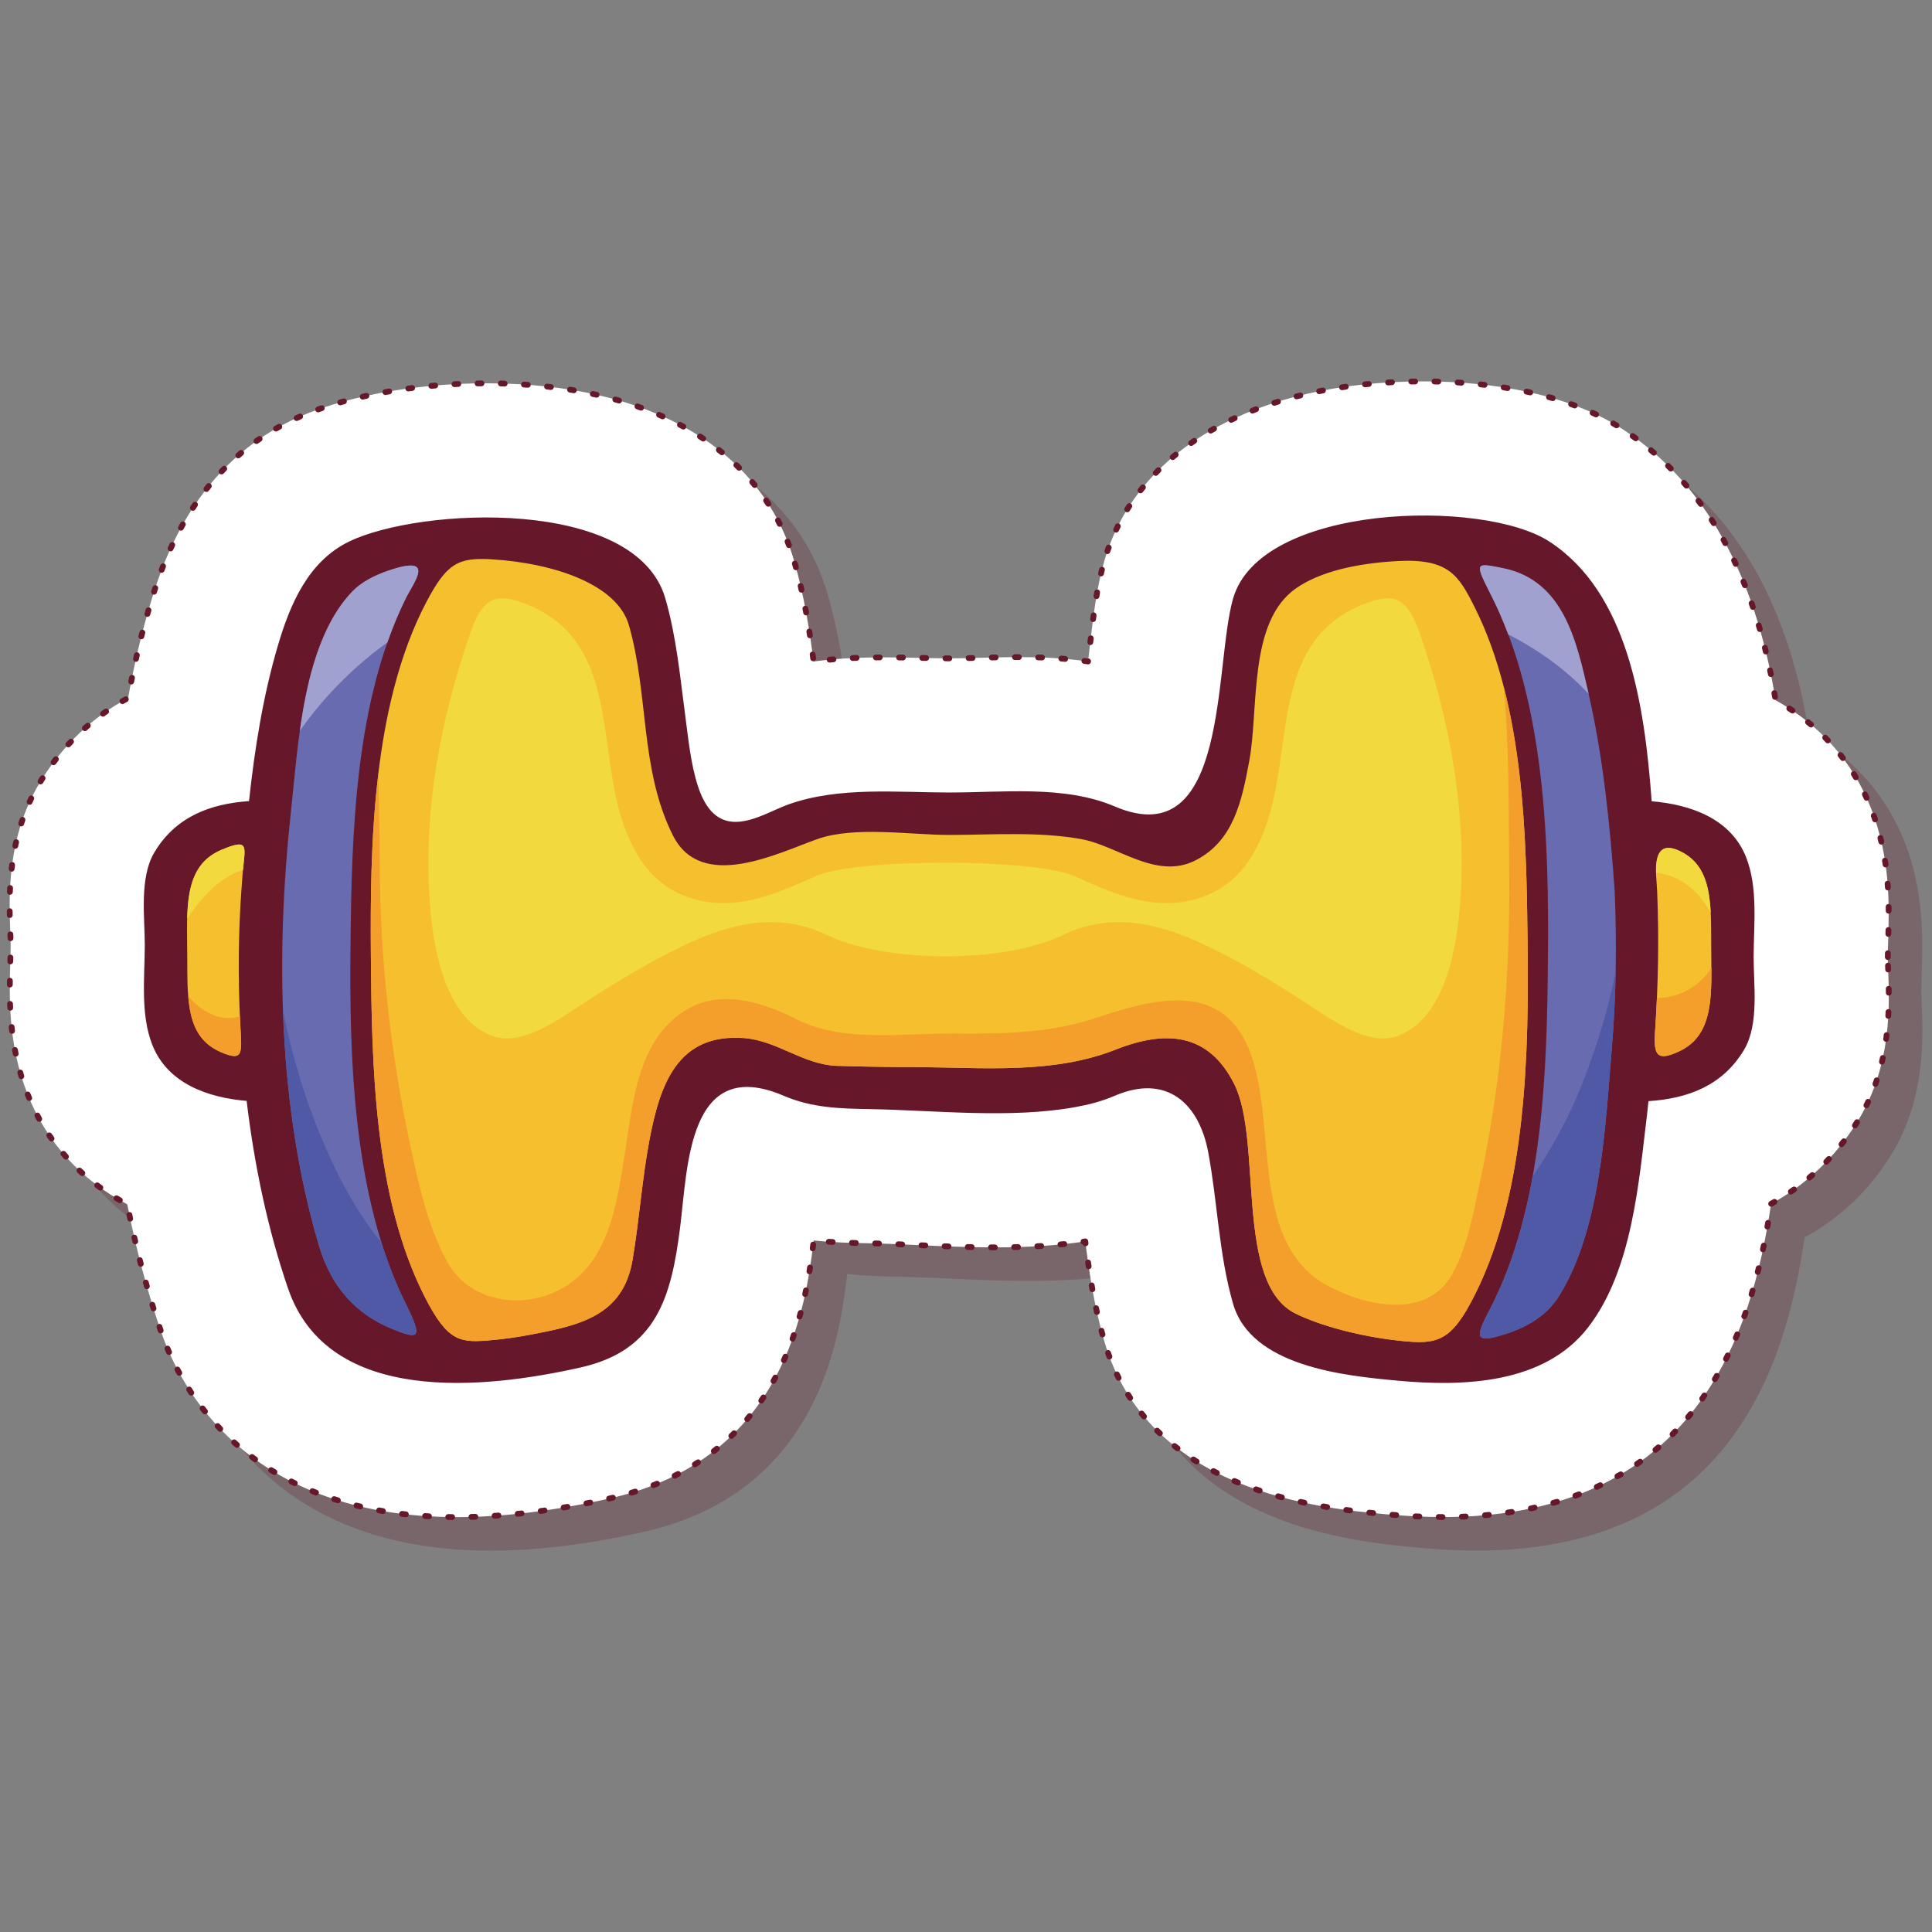<?xml version="1.0" encoding="utf-8"?>
<!-- Generator: Adobe Illustrator 24.1.2, SVG Export Plug-In . SVG Version: 6.00 Build 0)  -->
<svg version="1.1" id="레이어_1" xmlns="http://www.w3.org/2000/svg" xmlns:xlink="http://www.w3.org/1999/xlink" x="0px"
	 y="0px" viewBox="0 0 1000 1000" style="enable-background:new 0 0 1000 1000;" xml:space="preserve">
<rect x="0" y="0" width="1000" height="1000" fill="#808080" stroke="none"/>
<style type="text/css">
	.st0{fill:none;}
	.st1{opacity:0.25;fill:#66182A;}
	
		.st2{fill:#FFFFFF;stroke:#66182A;stroke-width:3;stroke-linecap:round;stroke-linejoin:round;stroke-miterlimit:10;stroke-dasharray:2,10;}
	.st3{fill:#66182A;}
	.st4{fill:#F5BF2E;}
	.st5{fill:#696BB0;}
	.st6{fill:#F49E2B;}
	.st7{fill:#F1D93E;}
	.st8{fill:#4F59A6;}
	.st9{fill:#A1A1CF;}
</style>
<rect class="st0" width="1000" height="1000"/>
<g>
	<path class="st1" d="M994.49,512.73c0.01-2.8,0.1-5.69,0.19-8.62c0.53-17.92,1.25-42.47-8.81-68.2
		c-9.49-24.31-26.63-43.45-49.46-56.13c-7.52-46.41-26.31-105.86-79.19-140.29c-33.06-21.52-78.63-24.74-102.85-24.74
		c-86.79,0-148.65,34.82-165.46,93.13c-3.98,13.81-5.68,28.63-7.48,44.31c-0.25,2.2-0.55,4.77-0.88,7.53
		c-13.13-1.87-25.44-2.25-36.06-2.25c-7.06,0-13.71,0.18-20.14,0.36c-5.45,0.15-10.6,0.29-15.53,0.29c-0.01,0-0.01,0-0.02,0
		c-4.83-0.01-9.75-0.13-14.73-0.24c-6.3-0.14-12.66-0.28-19.02-0.28c-10.67,0-23.17,0.35-36.57,2.13
		c-2.08-16.04-4.75-33.63-10.01-51.85c-16.88-58.55-74.98-92.13-159.39-92.13c-38.33,0-76.2,7.27-101.34,19.45
		c-51.96,25.19-67.26,76.84-73.02,96.29c-4.36,14.72-7.99,30.19-11.03,47.12c-22.61,12.19-37.01,29.27-46,44.31
		C20.86,451.07,22,481.49,22.68,499.67c0.09,2.43,0.2,4.77,0.2,6.88c-0.01,2.81-0.1,5.7-0.19,8.63
		c-0.53,17.91-1.25,42.44,8.82,68.22c9.81,25.09,27.77,44.68,51.71,57.32c4.59,23.26,10.46,45.37,17.57,66.1
		c9.87,28.8,44.56,95.79,153.15,95.79c23.98,0,50.65-3.27,79.3-9.73c91.02-20.54,101.22-101.2,105.05-131.53
		c0.08-0.64,0.16-1.29,0.24-1.95c10.21,1.13,19.65,1.31,28.2,1.46c7.79,0.15,16.18,0.53,25.06,0.94c12.99,0.59,26.42,1.2,40.41,1.2
		c17.74,0,32.86-0.99,46.91-3.1c1.99,15.81,4.53,33.26,9.79,51.5c22.57,78.25,111.7,86.56,145.27,89.69
		c10.79,1,20.65,1.49,30.13,1.49c0,0,0,0,0.01,0c57.72,0,101.48-18.77,130.05-55.77c25.13-32.54,34.6-71.98,39.71-106.36
		c22.37-12.17,36.67-29.13,45.63-44.11c16.8-28.13,15.67-58.53,14.99-76.69C994.59,517.21,994.48,514.87,994.49,512.73z"/>
	<path class="st2" d="M977.13,495.38c0.01-2.8,0.1-5.69,0.19-8.62c0.53-17.92,1.25-42.47-8.81-68.2
		c-9.49-24.31-26.63-43.45-49.46-56.13c-7.52-46.41-26.31-105.86-79.19-140.29C806.79,200.61,761.22,197.4,737,197.4
		c-86.79,0-148.65,34.82-165.46,93.13c-3.98,13.81-5.68,28.63-7.48,44.31c-0.25,2.2-0.55,4.77-0.88,7.53
		c-13.13-1.87-25.44-2.25-36.06-2.25c-7.06,0-13.71,0.18-20.14,0.36c-5.45,0.15-10.6,0.29-15.53,0.29c-0.01,0-0.01,0-0.02,0
		c-4.83-0.01-9.75-0.13-14.73-0.24c-6.3-0.14-12.66-0.28-19.02-0.28c-10.67,0-23.17,0.35-36.57,2.13
		c-2.08-16.04-4.75-33.63-10.01-51.85c-16.88-58.55-74.98-92.13-159.39-92.13c-38.33,0-76.2,7.27-101.34,19.45
		c-51.96,25.19-67.26,76.84-73.02,96.29c-4.36,14.72-7.99,30.19-11.03,47.12c-22.61,12.19-37.01,29.27-46,44.31
		C3.5,433.71,4.64,464.13,5.32,482.31c0.09,2.43,0.2,4.77,0.2,6.88c-0.01,2.81-0.1,5.7-0.19,8.63c-0.53,17.91-1.25,42.44,8.82,68.22
		c9.81,25.09,27.77,44.68,51.71,57.32c4.59,23.26,10.46,45.37,17.57,66.1c9.87,28.8,44.56,95.79,153.15,95.79
		c23.98,0,50.65-3.27,79.3-9.73c91.02-20.54,101.22-101.2,105.05-131.53c0.08-0.64,0.16-1.29,0.24-1.95
		c10.21,1.13,19.65,1.31,28.2,1.46c7.79,0.15,16.18,0.53,25.06,0.94c12.99,0.59,26.42,1.2,40.41,1.2c17.74,0,32.86-0.99,46.91-3.1
		c1.99,15.81,4.53,33.26,9.79,51.5c22.57,78.25,111.7,86.56,145.27,89.69c10.79,1,20.65,1.49,30.13,1.49c0,0,0,0,0.01,0
		c57.72,0,101.48-18.77,130.05-55.77c25.13-32.54,34.6-71.98,39.71-106.36c22.37-12.17,36.67-29.13,45.63-44.11
		c16.8-28.13,15.67-58.53,14.99-76.69C977.23,499.85,977.12,497.51,977.13,495.38z"/>
	<g>
		<g>
			<path class="st3" d="M903.83,443.82c-7.9-20.21-29.01-27.43-48.93-29.09c-3.69-50.87-12.64-108.17-52.93-134.41
				c-34.42-22.41-149.55-19.68-163.72,29.44c-10.01,34.71-1.9,133.01-61.21,107.67c-26.06-11.14-58.07-7.19-85.72-7.23
				c-27.21-0.04-57.09-3.11-83.11,6.12c-14.34,5.09-36.83,21.95-47.01-9.55c-3.71-11.47-4.96-24.65-6.53-36.41
				c-2.69-20.39-4.57-40.77-10.29-60.6c-15.17-52.61-126.97-47.25-163.72-29.44c-21.17,10.27-30.51,32.5-36.74,53.53
				c-7.7,26-12.08,53.39-15.03,80.79c-20.23,1.43-37.96,8.1-48.98,26.54c-7.91,13.23-4.94,33.69-4.97,48.2
				c-0.05,16.63-2.32,35.54,3.86,51.35c7.9,20.19,28.96,27.41,48.86,29.09c4.02,33.6,11.01,66.7,21.44,97.11
				c20.87,60.89,102.08,51.98,151.48,40.85c39.36-8.88,46.91-36.56,51.45-72.53c3.94-31.1,4.04-89.28,53.55-68.11
				c14.96,6.39,29.17,6.64,45.07,6.94c33.83,0.63,72.32,5.01,105.74-1.02c7.39-1.33,13.72-2.96,20.64-5.91
				c26.79-11.47,43.59,3.86,48.35,29.3c4.89,26.14,5.45,52.69,12.85,78.36c9.39,32.57,57.73,37.25,84.99,39.8
				c34,3.17,76.02,1.91,98.8-27.59c22.98-29.75,26.23-75.42,30.62-111.34c0.23-1.91,0.38-3.81,0.6-5.72
				c20.42-1.36,38.35-7.98,49.47-26.57c7.9-13.23,4.93-33.69,4.97-48.2C907.74,478.54,910.01,459.63,903.83,443.82z"/>
			<path class="st4" d="M125.54,452.66c-0.21,2.86-0.42,5.72-0.62,8.56c-1.55,21.89-1.75,44.64-0.63,67.58
				c0.78,15.88,2.47,21.29-10.34,15.61c-17.51-7.78-16.97-26.51-17.03-49.24c-0.07-24.61-2.35-46.88,17.77-55.33
				C129.83,433.48,126.61,438.46,125.54,452.66z"/>
			<path class="st5" d="M202.18,687.51c-17.01-7.1-30.46-20.38-37.06-42.64c-21.23-71.64-22.54-151.18-14.5-225.03
				c3.8-34.89,6.07-86.75,31.71-113.67c4.38-4.6,11.08-8.27,19.24-11.01c24.32-8.14,12.69,6,8.31,14.88
				c-26.16,53.04-27.81,121.46-28.45,177.6c-0.66,58.33,0.94,131.51,28.5,187.01C218.95,692.8,217.4,693.87,202.18,687.51z"/>
			<path class="st4" d="M724.74,694c-21.16-2.28-41.29-7.83-54.02-14.02c-31.88-15.5-17.11-89.21-31.81-118.72
				c-13.29-26.66-35.35-28.3-61.48-17.99c-32.66,12.88-68.56,9.2-103.29,9.07c-13.68-0.06-27.36-0.22-41.05-0.68
				c-17.27-0.59-31.05-13.16-48.1-14.38c-34.3-2.45-43.42,23.83-48.94,53.32c-3.8,20.34-5.19,41.1-8.64,61.51
				c-4.93,29.18-27.59,33.95-53.68,38.86c-6.28,1.18-12.6,2.08-18.86,2.64c-16.45,1.48-22.85,1.45-34.93-22.2
				c-26.52-51.86-27.51-121.11-27.97-176.01c-0.49-56.74,0.59-130.22,28.72-183.79c10.54-20.04,16.44-23.22,34.17-22.09
				c32.75,2.08,64.66,13.29,70.64,34.03c10.4,36.09,5.63,74.43,22.73,108.74c14.71,29.49,54.15,9.35,74.79,2.03
				c19.35-6.86,48.17-2.14,68.31-2.16c22.36-0.03,46.2-1.83,68.31,2.16c18.87,3.41,38.91,21.34,59.19,10.98
				c19.78-10.1,23.97-31.02,27.77-51.35c5.09-27.17-0.69-71.94,24.13-89.38c12.88-9.04,32.62-13.1,52.77-14.17
				c26.29-1.39,31.51,7.41,39.75,23.83c25.74,51.32,26.81,119.31,27.43,173.4c0.63,56-0.3,128.3-27.01,181.96
				C751.26,694.53,744.13,696.09,724.74,694z"/>
			<path class="st5" d="M834.21,543.37c-3.3,39.42-5.63,93.22-27.48,127.8c-5.81,9.21-15.29,15.32-26.73,19.06
				c-16.1,5.28-17.03,3-9.37-11.56c28.45-53.99,30.1-125.23,30.59-183.27c0.5-58.27-1.22-131.34-29.06-186.57
				c-9-17.85-9.02-17.7,5.65-14.78c31.61,6.3,38.26,38.23,44.31,64.48c7.75,33.63,11.21,68.32,13.63,102.68
				C836.9,488.58,836.5,516.08,834.21,543.37z"/>
			<path class="st4" d="M869.07,544.21c-11.55,5.39-13.26,1.92-12.4-10.61c1.63-24.05,2.08-48.12,1.06-72.38
				c-0.19-2.59-0.36-5.26-0.52-7.99c-0.98-15.91,5.6-16,12.58-12.57c16.41,8.06,15.87,26.49,15.93,48.74
				C885.79,513.54,887.97,535.42,869.07,544.21z"/>
			<path class="st6" d="M101.77,520.03c-1.62-1.37-3.04-2.88-4.35-4.44c1.08,13.2,4.64,23.54,16.53,28.82
				c12.81,5.68,11.12,0.27,10.34-15.61c-0.04-0.91-0.05-1.81-0.09-2.73C117.21,528.11,109.62,526.68,101.77,520.03z"/>
			<path class="st6" d="M857.61,516.54c-0.25,5.69-0.56,11.38-0.94,17.06c-0.86,12.53,0.84,16,12.4,10.61
				c15.81-7.35,16.86-23.87,16.76-43.2c-1.37,2.05-2.9,4.04-4.8,5.92C874.66,513.2,866.08,516.71,857.61,516.54z"/>
			<path class="st6" d="M638.91,561.26c14.7,29.51-0.07,103.22,31.81,118.72c12.73,6.19,32.86,11.74,54.02,14.02
				c19.39,2.09,26.52,0.53,38.92-24.4c26.71-53.66,27.65-125.96,27.01-181.96c-0.46-40.62-1.19-89.06-12.42-132.4
				c3.05,31.64,2.59,63.66,2.91,95.91c0.55,55.31-3.78,107.81-15.38,161.91c-3.38,15.74-6.13,31.61-13.84,45.95
				c-12.96,24.13-44.58,17.26-64.55,6.6c-41.88-22.36-25.36-85.64-41.24-123.27c-15.06-35.69-51.34-24.55-79.87-15.17
				c-23.52,7.72-47.97,8.02-72.47,7.8c-26.95-0.25-56.9,4.99-81.71-7.48c-23.11-11.63-48.23-17.34-67.71,4.18
				c-15.68,17.31-17.68,45.21-21.21,67.09c-3.76,23.28-7.64,51.43-28.59,65.86c-20.46,14.09-50.71,10.73-62.98-11.24
				c-10.05-18-14.97-40.56-19.24-60.46c-10.44-48.71-15.86-98.33-15.82-148.1c0-14.38-0.57-29.62-0.62-44.98
				c-4.02,32.97-4.2,66.48-3.95,95.58c0.47,54.9,1.45,124.15,27.97,176.01c12.08,23.65,18.48,23.68,34.93,22.2
				c6.26-0.57,12.58-1.46,18.86-2.64c26.1-4.91,48.75-9.68,53.68-38.86c3.45-20.4,4.83-41.17,8.64-61.51
				c5.52-29.48,14.63-55.77,48.94-53.32c17.06,1.22,30.84,13.79,48.1,14.38c13.69,0.47,27.37,0.62,41.05,0.68
				c34.72,0.13,70.63,3.8,103.29-9.07C603.56,532.96,625.61,534.6,638.91,561.26z"/>
			<path class="st7" d="M756.51,443.67c-0.39-39.57-8.7-78.26-21.48-115.47c-6.34-18.43-12.89-21.73-28.26-15.89
				c-40.13,15.26-39.43,54.11-45.64,91.34c-3.73,22.37-11.91,48.48-34.16,58.7c-24.79,11.38-47.61,1.65-70.74-8.83
				c-20.59-9.33-113.6-9.33-134.2,0c-23.13,10.48-45.95,20.21-70.74,8.83c-22.25-10.23-30.44-36.33-34.17-58.7
				c-6.2-37.23-5.51-76.08-45.63-91.34c-15.38-5.85-21.93-2.54-28.26,15.89c-12.79,37.21-21.1,75.9-21.48,115.47
				c-0.28,27.33,2.55,82.44,33.91,92.79c14.43,4.76,32.67-8.15,43.84-15.49c17.78-11.67,35.76-22.72,54.98-31.82
				c24.03-11.37,48.44-17.22,73.31-5.28c30.37,14.57,91.04,15.18,122.67,0c24.87-11.93,49.27-6.09,73.31,5.28
				c19.22,9.09,37.2,20.15,54.98,31.82c11.18,7.34,29.4,20.25,43.84,15.49C753.95,526.11,756.77,471,756.51,443.67z"/>
			<path class="st7" d="M869.8,440.65c-6.71-3.3-12.98-3.19-12.59,10.95c7.88,1.25,14.79,4.27,21.25,11.09
				c2.88,3.04,5.12,6.42,7,9.98C884.74,458.14,881.87,446.57,869.8,440.65z"/>
			<path class="st7" d="M96.89,475.52c7.53-11.28,17.66-22.11,28.85-25.18c1.17-12.4,3.24-16.5-11.05-10.5
				C100.15,445.94,97.32,459.3,96.89,475.52z"/>
			<path class="st8" d="M209.93,674.65c-4.96-9.97-9.04-20.54-12.45-31.46c-14.03-16.96-24.45-37.78-32.31-57.12
				c-8.21-20.23-14.46-41.42-18.67-63.03c1.45,41.49,7.08,82.83,18.63,121.82c6.59,22.26,20.05,35.54,37.06,42.64
				C217.4,693.87,218.95,692.8,209.93,674.65z"/>
			<path class="st8" d="M836.27,502.59c-3.64,19.22-9.48,38.14-16.46,56.15c-6.93,17.9-15.85,34.74-26.54,50.18
				c-4.46,24.68-11.46,48.55-22.63,69.75c-7.66,14.57-6.73,16.84,9.37,11.56c11.44-3.74,20.92-9.85,26.73-19.06
				c21.85-34.58,24.18-88.39,27.48-127.8C835.34,529.82,836.02,516.21,836.27,502.59z"/>
			<path class="st9" d="M201.57,295.15c-8.16,2.74-14.86,6.41-19.24,11.01c-16.56,17.39-23.34,45.17-27.12,72.07
				c4.95-7,10.37-13.73,16.31-20.11c8.61-9.25,18.39-18.04,29.01-25.64c2.72-7.71,5.78-15.23,9.34-22.44
				C214.26,301.15,225.89,287.01,201.57,295.15z"/>
			<path class="st9" d="M822.24,359.08c-0.04-0.19-0.07-0.37-0.11-0.55c-6.05-26.25-12.7-58.18-44.31-64.48
				c-14.67-2.92-14.65-3.07-5.65,14.78c3.17,6.29,5.96,12.83,8.49,19.53C796.08,336.26,810.11,346.19,822.24,359.08z"/>
		</g>
	</g>
</g>
</svg>
